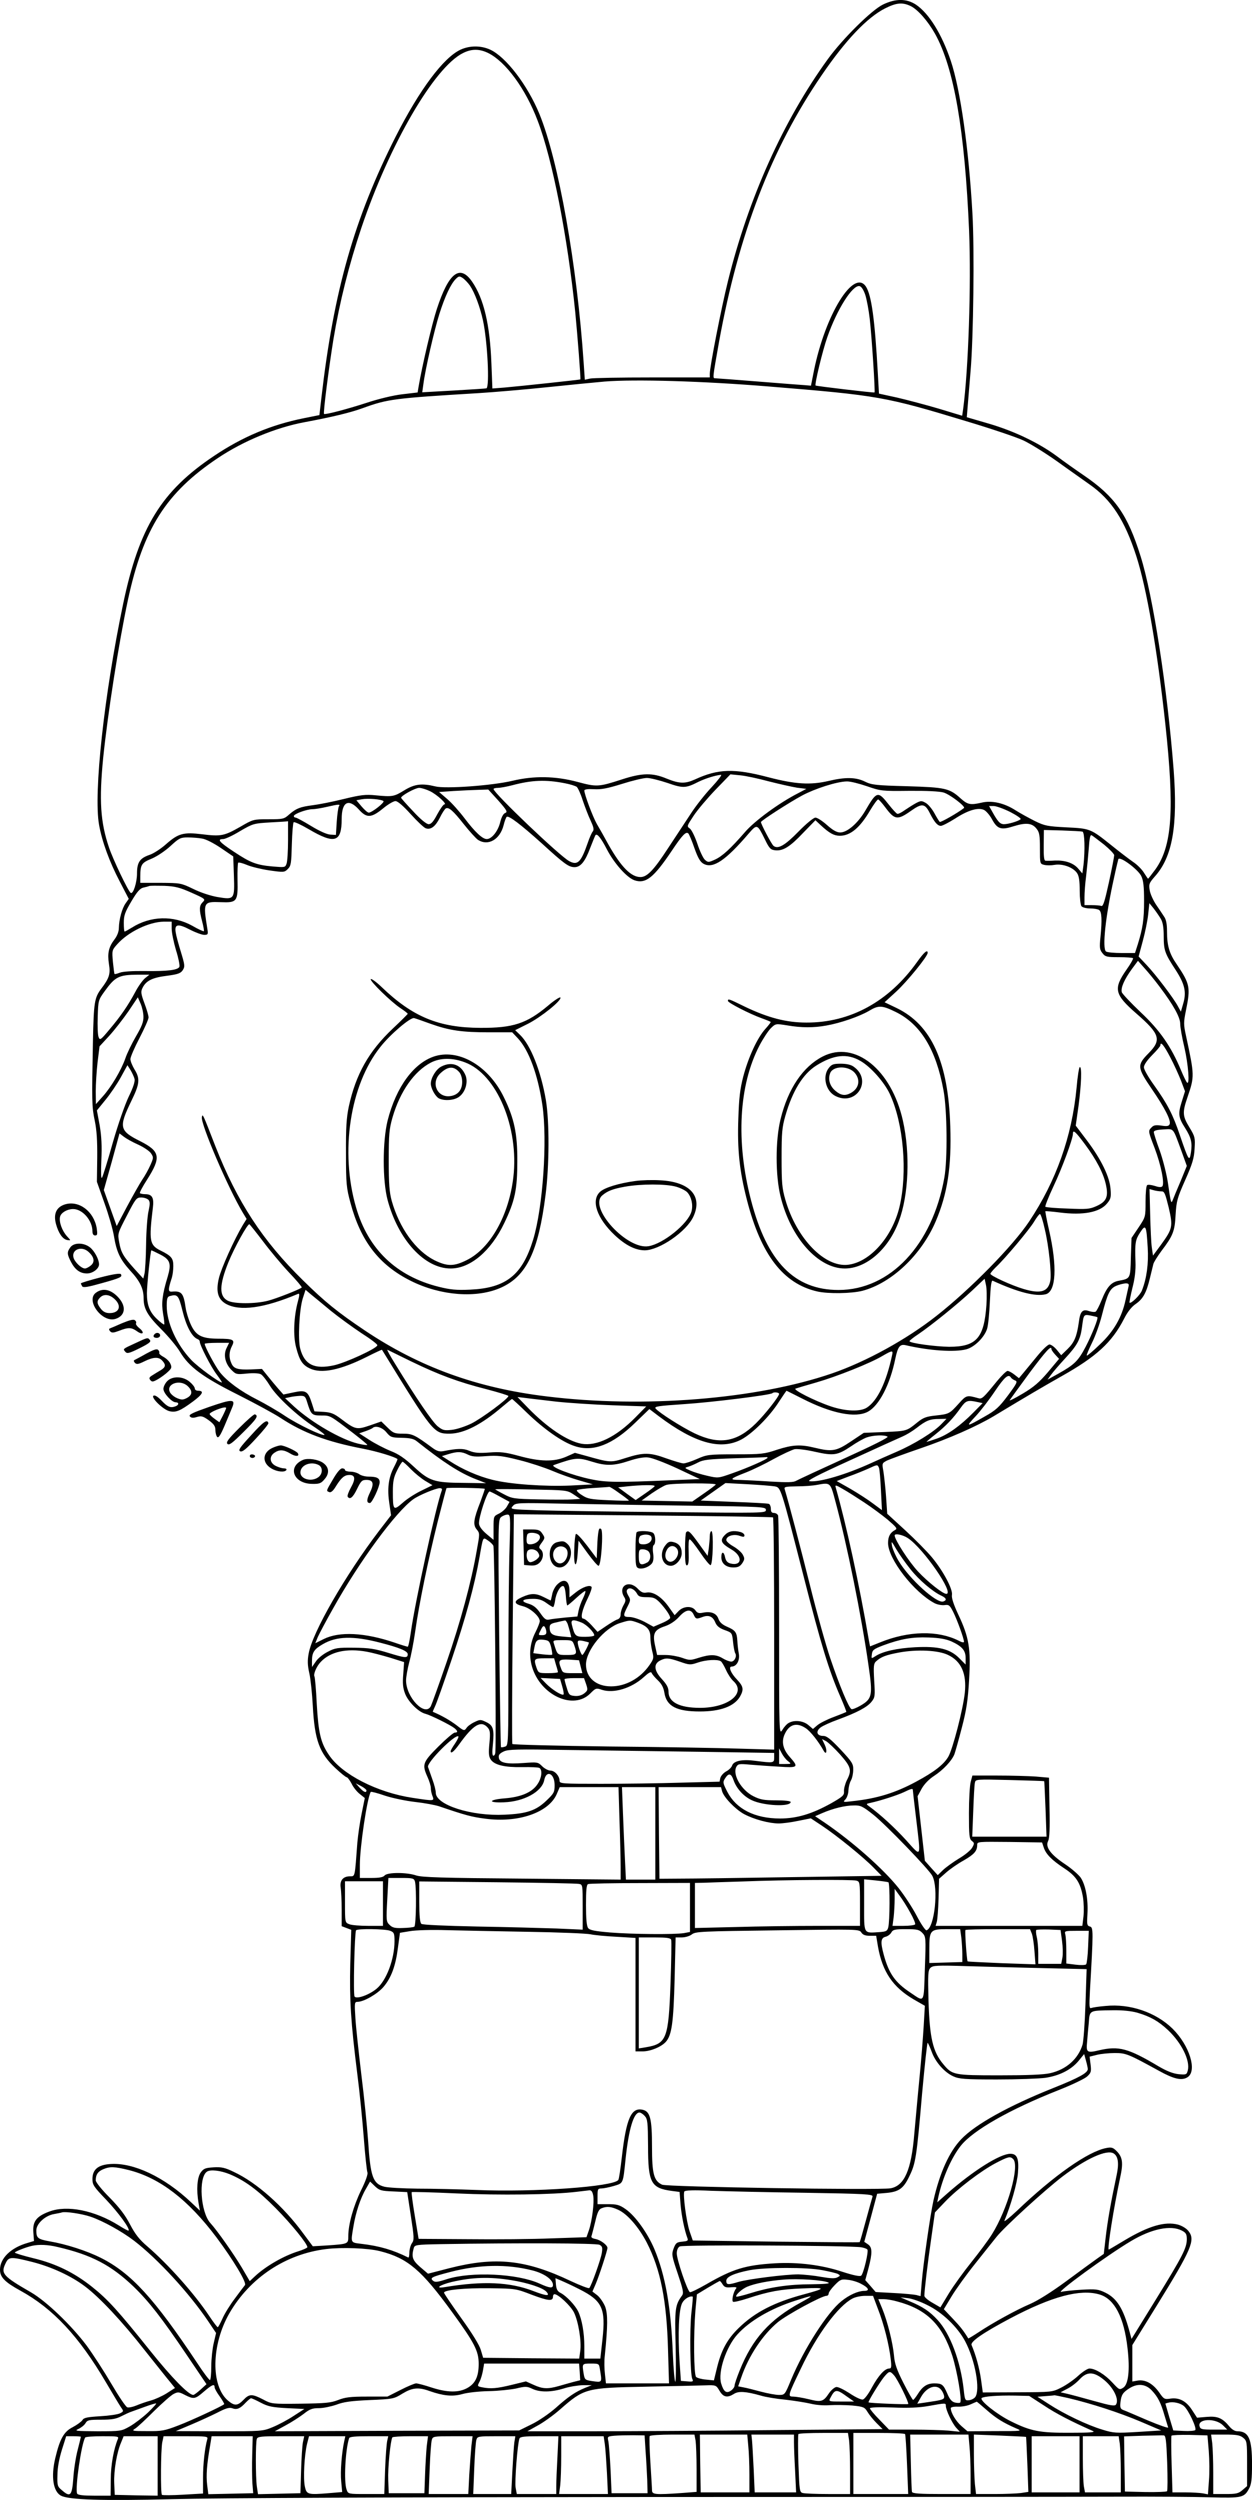 <?xml version="1.0" encoding="UTF-8"?>
<svg xmlns="http://www.w3.org/2000/svg" version="1.0" viewBox="0 0 758.486 1513.599" preserveAspectRatio="xMidYMid meet">
  <g transform="translate(-617,1749.021) scale(0.1,-0.1)" fill="#000000" stroke="none">
    <path d="M11520 17463 c-68 -32 -246 -208 -335 -331 -269 -371 -481 -842 -605 -1344 -40 -161 -110 -518 -110 -561 l0 -22 -348 0 c-191 0 -361 -3 -378 -7 l-31 -7 -7 102 c-40 594 -152 1223 -268 1507 -72 175 -203 346 -299 390 -56 25 -122 25 -178 0 -104 -48 -248 -240 -394 -527 -251 -496 -375 -932 -450 -1582 l-12 -104 -95 -19 c-198 -40 -370 -112 -543 -228 -319 -213 -454 -432 -551 -896 -115 -549 -180 -1145 -146 -1337 18 -102 63 -225 126 -345 l54 -104 -19 -27 c-22 -31 -40 -98 -41 -150 0 -21 -10 -47 -26 -68 -36 -47 -44 -84 -34 -150 10 -59 2 -85 -46 -148 -42 -56 -46 -82 -51 -320 -7 -363 -7 -395 11 -480 12 -57 16 -123 15 -225 l-2 -145 45 -127 c25 -69 51 -159 58 -200 16 -98 37 -142 98 -210 60 -64 82 -110 82 -168 0 -64 24 -105 107 -188 43 -43 94 -104 113 -136 55 -92 137 -153 355 -262 105 -53 219 -115 255 -139 137 -90 280 -144 499 -186 84 -16 196 -50 209 -63 1 -2 -9 -25 -23 -52 -32 -62 -40 -130 -26 -219 l10 -69 -73 -95 c-204 -268 -403 -613 -426 -742 -8 -43 -7 -71 4 -120 8 -35 17 -124 21 -197 11 -207 40 -287 138 -378 32 -30 62 -54 67 -54 5 0 19 -18 30 -39 10 -22 33 -50 50 -63 l30 -24 -19 -94 c-11 -52 -22 -131 -26 -175 -16 -214 -13 -205 -45 -205 -42 0 -63 -26 -56 -69 3 -20 6 -80 6 -134 l0 -99 29 -11 29 -11 -6 -205 c-5 -221 3 -352 43 -671 14 -107 31 -281 39 -385 8 -105 18 -198 22 -208 4 -10 -11 -53 -39 -109 -46 -95 -77 -205 -77 -277 0 -47 1 -47 -130 -56 l-85 -5 -58 78 c-119 163 -284 309 -420 372 -53 26 -76 31 -123 28 -49 -3 -60 -7 -77 -30 -23 -30 -28 -107 -14 -187 l8 -45 -53 50 c-163 154 -350 242 -490 232 -75 -5 -108 -34 -108 -91 0 -35 8 -47 83 -125 74 -78 146 -176 136 -187 -3 -2 -29 12 -59 31 -148 92 -314 125 -422 84 -78 -29 -101 -60 -96 -126 l4 -52 -40 -12 c-101 -29 -166 -93 -166 -162 0 -45 29 -75 124 -127 197 -108 354 -276 518 -555 39 -66 79 -133 89 -148 19 -27 19 -27 -3 -39 -13 -7 -67 -15 -121 -18 -80 -5 -100 -9 -108 -24 -6 -9 -32 -28 -58 -42 -54 -27 -78 -70 -106 -187 -27 -113 -13 -202 34 -228 48 -25 252 -32 676 -21 253 7 1396 12 2875 13 1350 0 2633 1 2850 2 217 1 472 -1 565 -4 188 -5 203 -2 232 53 14 25 18 57 18 147 0 155 -20 200 -89 200 -15 0 -33 11 -48 29 -42 51 -72 64 -138 58 l-58 -5 -28 43 c-35 56 -78 80 -131 73 -39 -6 -42 -4 -71 38 -38 53 -83 78 -129 71 l-33 -6 0 111 0 110 145 234 c216 349 238 402 195 456 -12 16 -39 32 -63 39 -80 21 -179 -8 -326 -96 -50 -30 -92 -55 -94 -55 -10 0 30 253 69 435 20 91 15 125 -22 162 -21 21 -31 24 -61 18 -110 -20 -319 -167 -542 -380 -47 -44 -81 -71 -76 -60 38 90 78 229 82 290 7 86 -5 115 -46 115 -63 0 -226 -103 -382 -240 l-61 -54 7 34 c26 116 79 237 136 309 74 93 297 220 591 336 81 32 159 69 174 83 24 22 26 30 21 72 l-6 48 44 11 c24 6 73 11 108 11 68 0 81 -5 267 -107 92 -51 140 -62 175 -39 59 39 11 192 -91 293 -102 100 -259 153 -406 138 -39 -3 -77 -9 -86 -12 -13 -6 -14 7 -9 103 21 362 21 385 0 390 -18 5 -19 12 -15 78 5 86 -11 173 -41 218 -13 18 -56 56 -97 83 -87 58 -119 104 -100 139 8 17 11 74 8 203 l-3 180 -80 7 c-44 3 -148 6 -232 6 l-152 0 -10 -37 c-6 -21 -11 -107 -11 -192 0 -135 2 -155 18 -167 15 -12 16 -15 2 -40 -8 -15 -44 -45 -80 -66 -36 -22 -79 -53 -97 -70 l-32 -31 -39 43 -39 44 -22 196 -22 195 25 46 c16 28 44 57 75 77 55 36 107 91 123 131 5 14 26 87 45 161 28 107 37 167 44 290 11 187 0 257 -66 396 -28 60 -41 100 -38 117 7 34 -53 146 -121 228 -29 35 -102 109 -162 164 l-109 100 -7 103 c-4 57 -12 126 -16 153 -9 49 -9 50 21 66 17 8 110 42 206 75 167 57 340 133 443 195 199 120 300 179 406 239 214 120 308 206 382 350 20 40 45 72 70 89 45 31 65 68 86 155 9 36 18 74 21 86 2 11 25 47 49 80 70 92 81 119 86 219 5 83 10 102 58 210 44 99 54 133 57 190 4 66 3 73 -31 129 -42 69 -44 90 -12 183 43 126 43 131 -9 372 -15 69 -15 81 0 155 28 137 24 159 -55 276 -46 66 -60 114 -60 200 0 45 -5 73 -18 91 -9 14 -31 47 -49 73 -17 26 -35 65 -38 87 -6 36 -3 43 30 81 108 119 141 307 115 649 -38 491 -125 1053 -200 1291 -79 253 -155 361 -344 490 -50 34 -125 87 -166 118 -109 80 -256 150 -409 195 l-134 39 7 86 c4 47 11 135 16 195 17 196 24 736 11 955 -22 390 -73 749 -131 922 -54 161 -132 287 -211 340 -56 37 -122 38 -199 1z m166 -9 c44 -21 106 -92 149 -169 115 -207 180 -586 206 -1193 13 -325 -4 -838 -36 -1078 l-6 -41 -142 43 c-78 23 -192 53 -252 67 l-110 24 -7 124 c-18 322 -38 472 -72 524 -73 111 -246 -168 -315 -509 l-18 -91 -34 3 c-19 1 -146 11 -284 22 -137 11 -256 20 -263 20 -15 0 -15 1 24 220 119 655 316 1168 622 1615 146 214 276 350 385 405 68 34 104 37 153 14z m-2560 -284 c107 -52 228 -217 301 -410 90 -234 182 -707 228 -1160 14 -144 34 -403 31 -407 -2 -2 -355 -40 -457 -49 l-76 -6 -6 153 c-9 234 -46 391 -117 494 -74 107 -142 54 -214 -167 -29 -89 -88 -339 -110 -468 l-6 -36 -93 -11 c-53 -6 -145 -28 -217 -52 -120 -39 -251 -73 -257 -67 -6 6 29 278 57 452 38 228 94 450 169 674 171 507 442 973 616 1059 52 26 98 26 151 1z m-109 -1409 c29 -43 61 -129 79 -211 27 -125 41 -399 21 -411 -1 -1 -89 -7 -195 -13 l-194 -11 7 50 c11 88 66 327 97 425 34 107 69 181 99 211 18 18 23 19 42 6 12 -8 32 -29 44 -46z m2395 -56 c9 -28 21 -93 27 -145 12 -104 34 -441 29 -446 -4 -3 -351 38 -357 42 -7 6 42 211 71 293 59 169 153 317 195 309 11 -2 24 -21 35 -53z m-582 -555 c661 -54 702 -61 1197 -211 147 -44 301 -96 342 -115 41 -19 133 -76 205 -127 72 -52 161 -114 197 -140 132 -92 213 -217 283 -434 63 -195 127 -566 176 -1018 56 -519 41 -736 -60 -878 -23 -31 -43 -57 -45 -57 -1 0 -12 16 -24 35 -11 19 -41 50 -67 67 -26 18 -86 64 -133 102 -124 99 -127 100 -271 107 -114 6 -131 9 -190 38 -36 18 -89 47 -119 66 -67 43 -142 60 -202 46 -70 -16 -86 -13 -128 24 -69 63 -93 68 -326 75 -188 5 -215 8 -255 28 -55 27 -119 28 -220 4 -112 -26 -202 -20 -364 22 -209 55 -305 52 -446 -13 -60 -27 -94 -26 -171 5 -86 36 -148 35 -269 -4 -145 -47 -155 -47 -271 -16 -135 36 -264 38 -394 7 -121 -29 -407 -50 -468 -34 -82 20 -126 14 -188 -24 -62 -38 -71 -40 -174 -30 -59 6 -89 3 -195 -23 -69 -17 -152 -33 -185 -37 -77 -10 -100 -19 -142 -55 -32 -29 -38 -30 -126 -30 -92 0 -93 0 -172 -46 -97 -55 -116 -59 -230 -45 -114 14 -145 5 -218 -59 -31 -28 -77 -58 -102 -66 -58 -20 -75 -45 -75 -112 0 -55 -23 -127 -38 -118 -15 9 -109 206 -132 276 -52 153 -60 286 -35 541 28 271 94 694 150 957 93 432 231 649 545 859 154 103 352 185 525 217 166 31 279 58 355 86 149 54 187 59 700 90 96 6 284 22 417 36 134 14 289 29 345 34 184 15 597 3 998 -30z m-348 -2425 c-39 -41 -95 -112 -125 -158 -30 -45 -93 -141 -141 -214 -86 -132 -126 -173 -166 -173 -57 0 -117 61 -193 195 -24 44 -56 101 -71 126 -25 44 -76 180 -76 203 0 7 21 10 57 8 45 -3 84 5 171 32 63 20 130 36 151 36 20 0 76 -14 124 -30 95 -33 111 -33 189 7 44 21 102 39 136 42 8 1 -18 -33 -56 -74z m347 34 c63 -16 139 -33 170 -38 l56 -7 -51 -27 c-114 -58 -264 -168 -321 -235 -87 -100 -138 -147 -183 -167 -38 -17 -41 -17 -60 0 -10 9 -31 53 -45 96 -15 44 -35 85 -46 93 -19 13 -18 15 23 77 23 35 83 106 133 158 l90 93 60 -6 c33 -3 111 -20 174 -37z m-1237 -11 c32 -6 64 -16 72 -22 7 -6 24 -42 36 -81 13 -38 34 -94 48 -123 18 -39 22 -55 13 -66 -6 -7 -20 -38 -30 -68 -41 -118 -61 -139 -112 -112 -55 28 -458 412 -459 437 0 4 12 7 26 7 14 0 54 7 88 16 117 31 201 35 318 12z m1830 -18 c84 -29 91 -30 255 -28 107 1 183 -3 209 -10 38 -11 135 -85 124 -94 -35 -28 -142 -89 -147 -84 -4 4 -19 28 -33 54 -14 25 -37 53 -52 61 -24 14 -30 14 -60 -2 -18 -10 -48 -29 -67 -42 -19 -14 -39 -24 -45 -22 -6 2 -29 27 -51 55 -67 85 -73 84 -144 -38 -44 -74 -108 -130 -151 -130 -21 0 -45 14 -80 45 -28 25 -59 45 -70 45 -11 0 -55 -36 -102 -84 -83 -85 -125 -109 -152 -87 -12 10 -76 131 -76 144 0 8 167 116 248 160 80 43 212 85 272 86 20 1 75 -13 122 -29z m-2647 -30 c43 -21 107 -80 87 -80 -6 0 -25 -27 -43 -60 -23 -44 -37 -60 -52 -60 -13 0 -49 29 -94 78 -40 42 -73 79 -73 82 0 13 86 60 109 60 14 0 43 -9 66 -20z m414 -57 c52 -59 57 -69 42 -75 -12 -4 -23 -25 -31 -57 -13 -53 -51 -101 -81 -101 -26 0 -71 42 -134 125 -31 41 -78 94 -105 117 l-50 43 87 6 c49 3 116 6 150 7 l61 2 61 -67z m-696 -3 c9 -8 -70 -70 -89 -70 -7 0 -26 17 -44 38 l-31 37 33 6 c37 7 119 0 131 -11z m3041 -39 c56 -75 73 -78 155 -20 68 48 85 45 116 -18 27 -52 45 -73 65 -73 9 0 48 20 86 44 80 52 141 69 176 52 12 -6 34 -31 47 -55 33 -61 55 -68 133 -43 75 23 111 19 138 -16 17 -21 20 -40 20 -118 0 -92 0 -94 25 -100 14 -4 44 -4 65 0 49 8 112 -16 135 -50 12 -18 16 -48 16 -107 0 -44 5 -87 11 -94 6 -7 29 -13 52 -13 22 0 47 -4 54 -9 17 -10 19 -61 9 -162 -7 -67 -5 -79 12 -100 17 -22 27 -24 99 -24 44 0 83 -3 86 -6 3 -3 -14 -34 -39 -69 -81 -116 -74 -150 59 -266 144 -125 154 -160 74 -241 -71 -72 -69 -86 21 -218 78 -114 116 -188 107 -211 -5 -12 -16 -14 -49 -9 -34 5 -48 3 -60 -10 -22 -22 -22 -22 18 -126 38 -100 62 -216 46 -232 -6 -6 -22 -5 -45 3 -20 6 -40 9 -46 5 -6 -3 -10 -47 -10 -99 0 -94 0 -94 -42 -157 l-43 -64 -4 -118 c-3 -129 -3 -128 -72 -141 -47 -8 -73 -37 -105 -117 -14 -35 -31 -67 -36 -70 -6 -4 -24 -2 -40 3 -39 14 -54 -1 -62 -65 -12 -87 -27 -124 -68 -164 l-39 -38 -27 33 c-15 18 -35 32 -44 32 -10 0 -43 -32 -75 -71 -32 -39 -70 -85 -84 -102 l-26 -31 -28 22 c-15 12 -34 22 -41 22 -7 0 -36 -28 -64 -62 -84 -103 -91 -110 -114 -103 -69 19 -71 19 -117 -32 -57 -63 -59 -64 -140 -73 -58 -6 -76 -13 -112 -42 -65 -53 -64 -52 -198 -58 l-126 -5 -78 -52 c-88 -59 -113 -64 -220 -38 -87 21 -133 18 -227 -12 -77 -26 -95 -28 -253 -28 -163 0 -173 -2 -232 -28 -34 -15 -71 -27 -82 -27 -11 0 -57 14 -103 30 -101 37 -140 37 -247 3 -91 -29 -93 -29 -242 13 l-66 18 -54 -24 c-73 -31 -156 -30 -284 5 -85 23 -113 26 -181 21 -63 -5 -91 -2 -120 10 -37 16 -74 15 -159 -2 -23 -4 -39 1 -65 20 -107 79 -122 86 -179 86 -50 0 -59 3 -93 37 l-38 37 -69 -24 c-80 -27 -88 -26 -174 39 -44 33 -61 40 -107 43 l-55 3 -15 47 c-24 76 -37 84 -111 68 l-62 -13 -31 35 c-17 20 -46 54 -65 78 l-34 42 -66 -3 c-81 -3 -105 4 -119 37 -16 34 -15 69 3 104 20 39 9 45 -85 45 -99 1 -134 19 -165 88 -13 29 -26 72 -30 97 -13 91 -24 105 -83 100 -24 -2 -25 10 -1 84 5 16 9 48 9 71 0 47 -11 61 -78 94 -66 33 -70 59 -46 258 8 61 -4 83 -46 83 -14 0 -29 3 -32 6 -4 3 16 40 43 82 86 135 80 171 -40 232 -128 64 -133 84 -55 245 50 102 54 134 19 190 -13 22 -25 50 -25 63 0 12 25 70 55 127 30 58 55 114 55 125 0 11 -11 49 -25 86 -21 57 -23 70 -12 92 21 44 59 63 146 74 69 9 85 15 98 34 14 22 13 31 -10 107 -14 45 -29 99 -32 119 -10 54 12 58 87 19 33 -17 72 -31 85 -31 23 0 25 3 19 38 -26 160 -24 164 81 160 99 -4 105 3 102 135 -1 54 1 100 4 104 4 3 28 -3 54 -14 26 -11 88 -26 137 -33 85 -12 89 -12 110 9 19 19 21 34 24 149 2 70 7 130 11 134 3 4 45 -15 91 -42 158 -93 200 -80 200 62 0 103 41 126 103 58 48 -54 76 -53 147 5 30 25 64 45 76 45 13 0 47 -29 92 -79 40 -44 81 -83 92 -86 30 -10 58 11 85 65 13 27 29 51 35 55 18 11 45 -13 109 -94 35 -44 74 -87 87 -96 61 -39 133 2 155 89 6 25 15 48 19 51 13 8 84 -46 210 -159 139 -127 165 -146 201 -146 36 0 64 34 94 115 15 38 29 73 32 78 9 14 33 -14 70 -86 45 -86 122 -172 168 -187 67 -22 115 16 224 178 64 96 87 120 101 106 5 -5 22 -45 37 -89 21 -59 35 -83 54 -94 58 -33 134 18 276 184 50 57 51 56 97 -37 27 -56 35 -63 63 -66 47 -5 90 22 170 107 l73 75 32 -30 c52 -48 80 -64 116 -64 64 0 122 49 183 153 22 37 44 67 49 67 4 0 24 -22 44 -49z m-3311 7 c-4 -7 -10 -49 -13 -93 l-5 -80 -34 2 c-20 1 -65 21 -116 52 -46 28 -88 51 -94 51 -6 0 -11 4 -11 9 0 13 75 41 113 42 17 0 57 7 87 14 75 17 83 17 73 3z m4067 -34 c39 -20 68 -40 63 -44 -14 -12 -74 -30 -102 -30 -21 1 -32 12 -58 55 l-31 55 28 0 c15 0 60 -16 100 -36z m-4375 -172 c0 -64 -4 -128 -9 -141 -8 -23 -10 -23 -84 -17 -100 9 -135 23 -236 90 -88 58 -103 76 -64 76 12 0 58 21 102 48 79 46 83 47 186 53 58 3 105 6 105 7 0 1 0 -51 0 -116z m4813 53 c13 -5 16 -111 6 -202 l-7 -51 -24 28 c-29 35 -79 52 -141 50 -26 -2 -52 -2 -59 -1 -8 1 -11 28 -10 94 l1 92 111 -3 c60 -2 116 -5 123 -7z m130 -78 c34 -28 62 -57 62 -65 0 -8 -14 -82 -32 -164 -25 -114 -35 -147 -46 -143 -7 3 -34 5 -58 5 l-44 0 0 48 c0 27 4 84 10 128 5 43 12 118 16 167 4 62 9 85 17 80 7 -3 40 -29 75 -56z m-5464 36 c23 -3 71 -28 114 -57 l75 -51 4 -116 c5 -145 3 -147 -99 -130 -41 7 -103 27 -147 49 -75 36 -78 36 -198 37 l-123 0 0 40 c0 70 8 82 68 106 33 14 81 46 114 76 53 49 62 53 105 53 27 0 66 -3 87 -7z m5690 -227 c13 -27 17 -63 17 -150 0 -114 -8 -166 -38 -263 l-17 -53 -80 0 c-45 0 -87 4 -95 9 -25 16 -4 214 49 451 11 52 23 101 25 108 8 21 119 -61 139 -102z m-5753 -101 c83 -37 85 -39 67 -57 -22 -22 -22 -45 -3 -118 8 -30 12 -56 10 -58 -2 -2 -34 12 -70 33 -115 64 -254 60 -366 -11 -21 -13 -41 -24 -44 -24 -3 0 -5 24 -5 53 0 45 7 64 46 130 34 58 53 79 72 83 15 3 32 8 37 10 6 2 46 2 90 1 67 -3 94 -10 166 -42z m5872 -159 c12 -21 17 -53 17 -103 0 -87 7 -106 72 -205 57 -88 67 -136 45 -208 l-13 -45 -17 31 c-24 47 -135 193 -190 251 l-49 52 25 93 c14 51 29 124 33 162 l7 68 26 -32 c14 -18 34 -47 44 -64z m-5993 -58 c0 -24 12 -82 26 -130 15 -47 24 -93 21 -101 -8 -20 -71 -28 -212 -26 -72 1 -132 -3 -149 -10 -16 -6 -30 -10 -32 -8 -2 2 -6 35 -10 73 -6 69 -6 71 25 106 66 75 193 137 284 138 l47 0 0 -42z m5986 -353 c83 -110 124 -184 124 -224 0 -20 11 -83 25 -141 24 -104 34 -233 16 -214 -5 5 -21 38 -36 74 -60 144 -128 242 -244 351 -60 57 -112 112 -115 122 -7 27 16 78 61 140 l37 50 39 -44 c22 -24 64 -75 93 -114z m-6148 52 c-14 -12 -41 -49 -58 -82 -45 -84 -90 -149 -157 -228 -54 -65 -58 -67 -66 -45 -5 13 -7 68 -5 123 3 99 4 101 43 155 63 87 85 98 200 99 l70 0 -27 -22z m-9 -232 c1 -31 -10 -59 -45 -119 -25 -43 -55 -104 -65 -135 -25 -71 -86 -174 -138 -231 l-40 -45 -1 78 c0 43 5 122 11 175 l12 97 59 64 c32 35 84 102 116 148 l57 85 17 -39 c9 -21 17 -56 17 -78z m6220 -245 c23 -43 52 -108 66 -143 l24 -64 -20 -64 c-23 -73 -20 -95 21 -159 36 -57 44 -89 35 -147 -9 -59 -14 -51 -66 101 -43 128 -76 192 -159 308 -33 46 -60 93 -60 106 0 15 19 42 50 74 28 28 50 54 50 59 0 27 22 0 59 -71z m-6274 -132 c4 -15 -8 -52 -35 -107 -23 -48 -65 -168 -97 -280 -30 -108 -60 -203 -65 -211 -6 -10 -7 28 -4 105 4 87 1 145 -10 211 l-17 91 52 64 c29 35 71 97 93 137 l40 73 19 -30 c10 -17 21 -41 24 -53z m6340 -430 l35 -97 -38 -93 c-22 -51 -43 -102 -47 -113 -10 -26 -12 -19 -29 100 -8 56 -31 145 -50 199 -20 54 -36 104 -36 112 0 9 18 14 58 16 65 3 56 14 107 -124z m-6318 32 c33 -15 69 -39 78 -53 16 -24 15 -28 -4 -71 -11 -25 -33 -65 -49 -88 -16 -24 -57 -97 -92 -162 l-63 -119 -39 109 -39 109 48 171 47 172 26 -20 c14 -11 53 -33 87 -48z m6199 -283 c18 1 23 -12 44 -97 27 -116 24 -129 -47 -227 l-48 -65 -7 49 c-4 26 -8 117 -10 201 l-4 153 25 -7 c14 -4 35 -7 47 -7z m-6136 -52 c9 -11 9 -26 0 -67 -7 -29 -14 -120 -15 -203 -1 -82 -6 -163 -10 -178 l-7 -28 -52 57 c-70 78 -83 101 -94 163 -10 53 -9 54 47 162 53 103 58 109 87 109 17 0 37 -7 44 -15z m6053 -288 c6 -96 -6 -187 -35 -260 -10 -27 -66 -82 -75 -74 -2 3 6 42 17 88 15 57 21 108 19 159 -4 116 -1 133 28 178 34 52 38 45 46 -91z m-5983 -42 c61 -31 69 -55 46 -134 -33 -108 -39 -161 -28 -225 6 -33 9 -62 7 -65 -3 -2 -23 13 -45 34 -44 42 -60 85 -60 155 0 49 22 260 27 260 2 0 26 -11 53 -25z m5866 -198 c-3 -12 -10 -47 -17 -77 -22 -104 -71 -190 -155 -269 -41 -40 -78 -71 -80 -68 -3 2 12 37 31 76 20 40 47 114 60 166 34 133 48 163 87 180 18 8 44 14 57 15 19 0 22 -4 17 -23z m-5730 -145 c22 -91 57 -156 90 -169 8 -3 14 -9 14 -15 0 -22 69 -156 103 -200 20 -27 34 -48 31 -48 -17 0 -146 95 -185 136 -90 95 -149 226 -149 328 0 43 4 55 18 59 48 13 54 6 78 -91z m5542 -37 c7 -6 -33 -106 -71 -179 -45 -86 -68 -108 -166 -163 l-65 -36 21 29 c12 17 51 62 87 101 72 78 91 112 101 188 10 78 10 78 53 70 20 -4 38 -8 40 -10z m-5275 -186 c-21 -41 -9 -94 28 -132 29 -29 32 -29 95 -23 38 4 72 2 84 -4 10 -5 36 -38 56 -71 42 -67 169 -185 272 -251 34 -23 60 -43 58 -45 -10 -10 -160 62 -237 113 -46 31 -122 75 -169 99 -103 52 -183 111 -228 167 -28 36 -92 155 -92 172 0 3 33 6 74 6 l74 0 -15 -31z m4997 -8 c0 -4 10 -19 23 -33 l23 -25 -67 -80 c-52 -61 -86 -91 -154 -131 -47 -28 -83 -46 -78 -39 4 6 58 81 120 165 102 136 133 170 133 143z m-245 -172 c4 -6 15 -13 25 -17 16 -6 11 -17 -44 -91 -54 -72 -74 -90 -142 -128 -112 -64 -116 -64 -53 3 30 32 83 101 117 152 59 87 82 106 97 81z m-4265 -146 c24 -78 29 -83 85 -83 57 0 51 3 199 -110 46 -36 83 -66 81 -68 -2 -3 -28 1 -57 8 -103 25 -278 126 -385 223 l-56 52 29 6 c16 4 43 7 61 8 28 1 33 -3 43 -36z m4064 -2 l29 -6 -56 -57 c-81 -82 -156 -135 -222 -158 -32 -11 -60 -20 -62 -20 -2 0 22 21 54 46 64 51 109 98 154 162 31 43 41 47 103 33z m-220 -132 c-46 -49 -168 -124 -273 -169 -53 -23 -121 -53 -151 -67 -155 -71 -315 -118 -375 -111 -20 2 43 35 252 130 153 70 294 134 313 142 19 8 56 30 82 50 59 46 82 55 137 55 l45 1 -30 -31z m-3363 -51 c25 -30 31 -32 93 -33 49 -1 73 -6 91 -21 160 -127 259 -191 356 -229 l64 -25 -135 2 c-180 1 -209 11 -302 97 -55 51 -92 77 -141 96 -37 15 -95 45 -129 67 l-62 40 38 13 c20 7 40 16 43 19 17 17 60 4 84 -26z m3036 -26 c8 -5 -93 -55 -260 -131 -149 -68 -281 -129 -293 -136 -16 -10 -51 -11 -155 -5 -74 5 -159 9 -189 10 -65 0 -59 7 39 45 41 16 117 53 169 82 53 29 110 55 126 59 17 3 73 -4 125 -16 112 -25 135 -21 216 33 33 23 76 47 95 54 39 14 109 17 127 5z m-2544 -108 c25 -13 48 -15 112 -10 70 5 98 2 201 -24 65 -16 155 -46 200 -65 44 -19 118 -45 163 -58 l83 -24 -134 -7 c-159 -7 -371 8 -476 35 -85 21 -181 63 -256 112 l-49 31 39 12 c55 17 80 16 117 -2z m1271 -85 l136 -64 -173 -7 c-330 -14 -397 -13 -487 6 -115 24 -252 77 -225 86 131 46 146 47 233 20 83 -26 131 -25 222 5 48 16 90 24 116 21 24 -2 100 -31 178 -67z m546 65 c0 -8 -122 -62 -217 -95 -82 -29 -83 -29 -148 -14 -36 8 -82 22 -102 31 -37 16 -38 17 -13 24 14 4 41 16 60 26 30 16 64 20 220 25 102 3 188 6 193 7 4 1 7 -1 7 -4z m-2160 -70 c25 -25 64 -57 88 -71 l42 -25 -67 -33 c-38 -18 -89 -51 -114 -74 -56 -49 -59 -45 -59 68 0 63 5 87 26 129 14 29 29 52 33 52 4 0 27 -21 51 -46z m2835 9 c4 -10 9 -72 12 -137 l6 -119 -54 40 c-30 23 -91 62 -137 89 l-83 47 73 28 c40 14 93 36 118 47 56 26 56 26 65 5z m-989 -101 c-2 -4 -35 -29 -73 -55 l-69 -48 -154 3 -153 3 62 44 c34 23 74 47 89 51 35 11 305 12 298 2z m357 -11 c38 -8 35 3 177 -551 103 -404 152 -565 220 -720 22 -51 39 -94 37 -95 -1 -1 -35 -15 -75 -30 -41 -15 -86 -38 -100 -50 l-27 -23 -28 24 c-31 26 -84 32 -118 13 -11 -5 -29 -25 -39 -42 -20 -32 -20 -30 -20 625 0 361 -3 663 -6 672 -3 9 -15 16 -25 16 -14 0 -19 7 -19 25 0 14 -6 28 -12 30 -7 3 -103 8 -213 12 l-200 8 75 53 75 53 133 -7 c73 -4 147 -10 165 -13z m368 -91 c70 -259 158 -693 201 -996 26 -178 22 -199 -48 -240 -24 -14 -49 -24 -55 -22 -16 5 -74 145 -129 308 -27 80 -81 273 -120 430 -59 236 -132 514 -156 593 -5 15 3 17 73 18 43 0 98 4 123 9 82 15 80 16 111 -100z m-1095 92 c-2 -4 -29 -25 -60 -46 l-55 -38 -53 38 -53 39 55 6 c86 9 172 10 166 1z m1269 -98 c44 -29 108 -76 143 -105 53 -46 60 -54 45 -62 -30 -16 -43 -39 -43 -79 0 -97 158 -300 283 -365 16 -8 43 -13 59 -11 26 4 32 0 53 -42 24 -48 65 -161 65 -180 0 -6 -13 -4 -31 6 -126 64 -304 61 -478 -10 l-60 -24 -7 36 c-59 345 -139 710 -201 926 -5 17 0 16 43 -9 27 -15 85 -52 129 -81z m-2298 82 c1 -1 -11 -36 -26 -77 -42 -107 -47 -140 -23 -169 19 -23 19 -25 0 -129 -33 -190 -97 -427 -183 -676 -46 -134 -89 -253 -95 -265 -35 -66 -150 53 -150 156 0 21 9 71 19 109 11 39 27 122 36 185 24 172 80 440 136 665 28 110 52 202 54 205 3 5 227 1 232 -4z m816 -27 c32 -22 57 -42 57 -44 0 -2 -55 -1 -122 2 -108 5 -128 8 -161 30 -22 13 -36 28 -32 31 4 4 48 10 98 13 51 3 95 6 98 7 3 1 31 -16 62 -39z m-1077 16 c-34 -91 -161 -671 -187 -857 -7 -49 -15 -88 -19 -88 -3 0 -40 11 -80 25 -180 61 -335 69 -430 21 l-50 -25 15 37 c9 20 50 98 92 172 160 287 382 588 487 663 35 25 134 66 160 67 12 0 16 -5 12 -15z m799 -23 l40 -27 -45 -3 c-25 -2 -117 -2 -205 0 -152 3 -163 5 -212 31 -29 15 -53 29 -53 30 0 2 98 2 218 -1 215 -4 217 -4 257 -30z m-445 -14 l57 -31 -16 -28 c-8 -15 -30 -34 -48 -43 -33 -16 -33 -16 -33 -87 l0 -72 -42 35 c-27 23 -44 45 -46 62 -4 35 49 196 64 196 4 0 32 -14 64 -32z m1153 -54 c443 -6 457 -7 457 -26 0 -19 -12 -19 -602 -13 -332 3 -681 8 -776 11 -172 6 -173 6 -155 26 17 20 27 20 318 14 165 -3 506 -9 758 -12z m-1096 -256 c-4 -112 -7 -427 -7 -700 0 -494 0 -497 -21 -503 -11 -4 -22 -5 -24 -3 -2 1 -7 313 -11 691 -7 668 -6 688 12 702 10 8 28 15 38 15 18 0 19 -8 13 -202z m1596 185 c4 -2 7 -320 7 -705 l0 -701 -212 6 c-117 4 -473 10 -791 13 -318 4 -580 11 -583 15 -3 5 -2 320 2 700 l7 691 781 -7 c430 -4 784 -9 789 -12z m818 -126 c94 -63 283 -337 232 -337 -21 0 -112 72 -171 135 -56 60 -142 193 -142 219 0 14 50 4 81 -17z m-2512 -46 c7 -13 18 -1155 12 -1248 0 -13 -6 -23 -12 -23 -7 0 -8 23 -3 69 9 92 2 115 -41 135 -33 16 -37 16 -70 0 -20 -9 -42 -25 -49 -36 -13 -19 -16 -18 -62 18 -39 29 -89 58 -142 80 -1 0 5 15 13 32 9 17 54 145 101 284 86 255 139 450 169 620 22 127 20 122 50 102 14 -9 30 -24 34 -33z m2526 -141 c52 -66 137 -138 188 -161 30 -14 35 -27 12 -35 -39 -15 -207 137 -272 247 -18 30 -35 70 -39 89 -5 33 -4 32 26 -20 18 -30 56 -84 85 -120z m-3210 -446 c113 -29 165 -50 165 -69 0 -25 -14 -24 -115 7 -85 26 -117 31 -210 32 -100 1 -115 -1 -160 -25 -28 -14 -60 -40 -72 -59 l-23 -33 0 37 c0 51 13 71 65 101 83 49 185 52 350 9z m3457 9 c66 -30 88 -55 88 -102 l0 -39 -38 38 c-56 57 -127 74 -267 67 -111 -6 -198 -25 -243 -55 -23 -15 -24 -15 -20 13 3 25 11 31 68 53 105 39 178 52 275 48 63 -2 104 -9 137 -23z m-3541 -63 c30 -5 93 -22 141 -36 l86 -27 -5 -73 c-5 -56 -2 -84 11 -118 19 -50 82 -112 123 -122 31 -8 149 -66 176 -87 21 -17 22 -27 2 -27 -8 0 -53 -38 -100 -85 -95 -95 -99 -108 -65 -184 11 -24 20 -54 20 -66 0 -13 4 -35 10 -49 12 -31 12 -31 -120 -11 -215 32 -431 143 -508 261 -49 72 -63 132 -73 307 -4 87 -11 162 -14 167 -8 13 13 62 38 88 58 62 157 84 278 62z m3523 -20 c80 -38 113 -114 101 -229 -11 -101 -73 -341 -100 -387 -28 -48 -87 -93 -195 -151 -126 -68 -236 -102 -385 -118 -59 -7 -60 -7 -42 12 9 11 17 35 17 54 1 19 7 45 15 59 8 14 14 43 14 65 1 36 -7 48 -77 123 -61 64 -83 82 -105 82 -38 0 -47 27 -16 51 13 10 61 32 106 48 114 42 177 75 203 108 21 26 22 35 16 129 -5 88 -3 103 12 116 30 27 59 38 139 53 109 20 238 14 297 -15z m-2790 -439 c15 -17 17 -31 11 -95 -6 -60 -4 -81 8 -99 22 -33 84 -48 191 -46 51 1 98 -1 104 -5 19 -12 14 -60 -11 -97 -32 -50 -99 -79 -199 -87 -100 -8 -105 -28 -6 -24 122 4 231 64 245 134 13 65 63 41 63 -30 0 -42 -4 -50 -48 -92 -64 -62 -120 -81 -255 -87 -201 -10 -417 59 -417 133 0 14 -9 50 -21 82 -11 31 -23 65 -26 74 -8 28 166 202 184 185 3 -3 -7 -23 -21 -44 -14 -20 -26 -41 -26 -45 0 -19 19 -4 51 40 86 120 133 148 173 103z m1927 -4 c29 -19 77 -80 109 -137 17 -30 23 1 7 35 l-17 36 25 -13 c13 -8 52 -44 85 -81 66 -75 72 -95 40 -156 -10 -21 -18 -51 -17 -66 2 -24 -6 -32 -78 -73 -115 -64 -207 -92 -309 -92 -153 0 -266 57 -320 162 -28 55 -28 58 -12 83 21 32 36 28 50 -13 17 -49 60 -98 110 -121 70 -34 236 -42 236 -11 0 6 -37 10 -88 10 -74 0 -96 4 -138 25 -73 37 -128 131 -103 178 10 18 18 19 83 13 39 -3 117 -9 174 -12 117 -8 122 -4 68 57 -43 47 -54 95 -31 142 27 58 72 70 126 34z m-648 -143 l457 -7 0 -29 c0 -32 -4 -33 -113 -19 -80 11 -133 0 -142 -29 -4 -11 -20 -27 -36 -35 -16 -9 -31 -26 -35 -39 l-5 -23 -232 -6 c-128 -4 -346 -7 -484 -7 -236 0 -253 1 -253 18 0 29 -29 62 -55 62 -13 0 -36 12 -50 26 -26 26 -29 26 -113 20 -104 -8 -146 1 -150 32 -3 17 5 26 30 38 28 13 82 14 378 9 190 -2 551 -8 803 -11z m540 -56 c22 -17 22 -18 -15 -18 l-38 0 0 48 0 47 16 -30 c8 -16 25 -38 37 -47z m1553 -122 c1 0 4 -76 8 -168 l6 -168 -225 0 -225 0 6 153 c3 83 7 162 10 173 4 22 5 22 211 17 115 -3 208 -6 209 -7z m-4106 -56 c0 -17 -16 -11 -41 16 l-24 27 33 -17 c17 -9 32 -21 32 -26z m1533 -182 c4 -112 7 -238 7 -280 l0 -78 -597 6 c-487 4 -606 8 -641 19 -58 20 -175 20 -192 0 -9 -11 -32 -15 -81 -15 l-69 0 0 78 c0 111 44 405 66 443 2 3 41 -7 87 -23 46 -15 129 -32 183 -38 54 -6 119 -18 144 -26 158 -54 199 -65 279 -75 199 -27 383 36 433 147 l19 44 178 0 178 0 6 -202z m217 -78 l0 -280 -89 0 -89 0 -6 123 c-3 67 -9 193 -12 280 l-6 157 101 0 101 0 0 -280z m404 257 c9 -37 79 -110 133 -140 60 -32 152 -57 211 -57 23 0 77 7 119 16 l75 15 68 -45 c89 -59 253 -192 313 -254 l48 -49 -548 -8 c-301 -5 -604 -9 -673 -9 l-125 -1 -3 278 -2 277 189 0 189 0 6 -23z m1156 6 c0 -5 9 -82 20 -173 29 -246 34 -236 -59 -133 -69 76 -156 156 -226 207 -19 14 -19 15 10 21 60 13 161 46 200 64 45 22 55 24 55 14z m-238 -151 c75 -60 336 -330 356 -369 39 -73 14 -315 -35 -330 -6 -2 -33 37 -59 87 -26 50 -76 126 -111 170 -92 115 -277 279 -447 395 l-58 39 44 19 c65 28 138 46 190 46 42 1 53 -4 120 -57z m1031 -197 c13 -41 49 -77 125 -127 72 -47 98 -88 113 -176 5 -32 6 -83 3 -114 l-7 -58 -444 0 -445 0 7 23 c4 12 9 76 11 142 l3 120 43 38 c24 21 71 54 106 73 64 37 82 57 82 94 0 20 3 20 197 18 l196 -3 10 -30z m-3809 -207 c10 -39 7 -266 -4 -273 -6 -4 -37 -7 -70 -8 -48 -2 -63 2 -80 19 -20 19 -21 27 -14 152 l7 132 77 0 c72 0 78 -2 84 -22z m2674 6 c21 -6 22 -10 22 -140 l0 -134 -252 0 c-139 0 -364 -3 -500 -7 l-248 -6 0 136 0 137 53 1 c28 1 138 5 242 8 255 10 655 12 683 5z m194 -10 c10 -6 9 -239 -1 -274 -6 -22 -13 -25 -56 -28 -95 -6 -90 -14 -90 164 l0 156 70 -7 c38 -4 73 -9 77 -11z m-3062 -129 l0 -135 -89 0 c-49 0 -101 4 -115 10 -26 10 -26 10 -26 135 l0 125 115 0 115 0 0 -135z m1188 119 c22 -4 22 -7 22 -140 l0 -137 -157 7 c-87 3 -304 9 -483 12 -192 4 -330 10 -337 16 -9 7 -13 47 -13 134 l0 123 473 -5 c259 -3 482 -7 495 -10z m672 -143 l0 -148 -37 -7 c-58 -9 -313 -7 -448 4 -93 8 -123 14 -132 27 -9 11 -13 57 -13 139 0 89 3 124 13 127 6 3 148 6 315 6 l302 1 0 -149z m1334 -30 c20 -35 33 -67 30 -72 -3 -5 -35 -9 -71 -9 l-66 0 7 53 c3 28 6 79 6 111 l0 60 29 -40 c17 -22 46 -68 65 -103z m-3150 -111 c23 -9 26 -15 26 -63 0 -108 -49 -239 -109 -288 -46 -38 -121 -64 -133 -47 -9 13 0 385 9 401 6 11 177 9 207 -3z m836 -6 c184 -3 354 -10 377 -15 23 -5 94 -12 157 -15 l116 -7 0 -344 0 -343 43 0 c48 0 113 27 141 58 36 41 46 116 53 380 l6 252 37 0 c21 0 48 8 61 18 22 18 58 19 519 25 488 7 495 7 508 -13 9 -14 23 -20 51 -20 l39 0 11 -66 c27 -152 90 -245 216 -319 l68 -39 -7 -121 c-4 -66 -15 -210 -26 -320 -11 -110 -24 -260 -31 -334 -18 -220 -60 -315 -144 -330 -72 -12 -1355 8 -1384 22 -50 23 -61 66 -61 230 0 167 -11 212 -54 223 -72 18 -102 -51 -129 -288 -8 -70 -17 -131 -21 -136 -25 -41 -512 -76 -861 -61 -104 4 -264 8 -355 8 -91 1 -182 6 -203 12 -68 18 -83 61 -97 279 -6 85 -24 265 -41 400 -16 135 -33 289 -36 343 -6 91 -5 97 13 97 38 0 121 48 157 90 47 55 74 127 88 239 l12 89 61 10 c34 6 133 9 221 6 88 -2 311 -7 495 -10z m2388 -7 c21 -22 22 -28 15 -215 -7 -217 0 -205 -88 -146 -92 61 -130 115 -161 229 -21 77 -18 102 11 109 13 3 29 15 35 26 9 17 21 20 89 20 68 0 80 -3 99 -23z m236 -29 c3 -29 6 -74 6 -100 l0 -47 -100 -3 -100 -3 0 83 c0 116 5 122 106 122 l81 0 7 -52z m427 25 c6 -16 13 -64 16 -107 l6 -79 -204 7 c-112 5 -205 9 -207 11 -5 5 -18 186 -13 190 2 3 91 5 198 5 l193 0 11 -27z m183 -44 c5 -36 6 -82 2 -103 l-7 -36 -69 0 -70 0 0 63 c0 34 -4 79 -9 99 -5 20 -6 40 -3 43 3 3 38 4 77 3 l70 -3 9 -66z m158 -36 c-2 -54 -8 -102 -12 -106 -4 -5 -33 -6 -64 -2 l-56 7 0 77 c0 42 -3 86 -6 99 -6 21 -4 22 68 22 l74 0 -4 -97z m-2526 43 c3 -7 1 -128 -4 -268 -12 -332 -24 -362 -149 -383 l-43 -7 0 336 0 336 95 0 c72 0 97 -3 101 -14z m2258 -172 l259 -6 -7 -212 c-4 -116 -12 -227 -18 -246 -27 -87 -99 -150 -196 -172 -39 -9 -136 -13 -307 -13 -277 0 -286 2 -340 67 -64 76 -83 159 -90 386 -4 160 -3 183 12 198 15 14 39 16 222 10 113 -3 322 -9 465 -12z m567 -270 c80 -24 126 -50 186 -106 82 -78 134 -184 119 -243 -7 -26 -9 -27 -56 -23 -34 4 -71 18 -122 48 -183 109 -240 124 -358 97 -75 -18 -81 -14 -74 52 2 26 6 76 10 113 6 78 0 75 145 77 62 1 114 -5 150 -15z m-1246 -238 c22 -61 77 -123 130 -147 35 -16 69 -19 265 -19 124 0 256 5 293 10 86 13 155 48 200 101 l35 43 11 -40 c6 -21 11 -44 11 -51 0 -23 -52 -52 -207 -114 -271 -108 -475 -221 -560 -311 -72 -75 -130 -203 -168 -371 -19 -85 -62 -385 -71 -495 l-7 -84 -26 7 c-14 3 -75 9 -136 12 l-110 6 -31 36 -32 36 19 70 c25 96 24 129 -3 147 l-22 15 39 145 39 146 57 5 c75 7 103 27 138 101 38 77 44 113 77 498 16 175 31 314 34 310 4 -4 15 -29 25 -56z m-1739 -387 c17 -19 19 -38 20 -183 0 -223 18 -254 145 -271 l46 -6 6 -77 c6 -69 24 -156 42 -204 5 -14 0 -17 -31 -20 -34 -3 -40 -7 -53 -41 -13 -36 -12 -43 25 -153 32 -95 37 -117 26 -132 -42 -58 -45 -79 -39 -304 3 -120 2 -218 -2 -218 -4 0 -11 77 -15 171 -11 281 -45 473 -112 633 -42 98 -115 200 -174 241 -37 26 -53 30 -107 30 l-63 0 0 48 c0 43 2 47 23 47 13 0 47 7 75 15 59 18 56 10 72 165 19 179 49 280 84 280 7 0 21 -9 32 -21z m2841 -227 c28 -18 33 -62 17 -135 -35 -165 -53 -268 -65 -368 l-12 -105 -41 -29 c-23 -16 -106 -77 -186 -136 -91 -67 -173 -118 -219 -138 -82 -35 -225 -113 -315 -173 -32 -21 -59 -37 -60 -36 -28 46 -49 73 -94 120 l-54 57 47 78 c26 43 90 132 143 198 53 66 111 140 130 163 48 60 288 279 397 363 146 111 271 167 312 141z m-609 -34 c41 -41 -34 -305 -129 -456 -23 -37 -80 -113 -125 -169 -45 -56 -106 -140 -135 -187 l-52 -86 -48 28 c-27 15 -49 34 -49 42 0 31 20 200 42 350 l22 155 60 63 c77 81 221 190 309 236 75 39 87 42 105 24z m-5356 -67 c187 -48 358 -179 530 -408 100 -134 184 -273 172 -288 -5 -6 -33 -43 -61 -81 -29 -38 -63 -93 -75 -121 -13 -29 -26 -53 -29 -53 -3 0 -27 31 -52 69 -88 132 -247 311 -375 421 -48 41 -73 73 -104 132 -29 56 -64 102 -124 163 -47 47 -84 93 -84 104 0 34 12 53 44 67 42 18 70 17 158 -5z m608 -24 c92 -38 170 -95 280 -206 96 -97 194 -218 192 -237 -1 -4 -25 -15 -54 -24 -90 -28 -199 -91 -264 -152 l-31 -29 -48 82 c-49 82 -148 223 -190 269 -60 65 -74 277 -21 312 21 14 81 7 136 -15z m994 -105 l83 -4 22 -144 c20 -131 21 -146 6 -166 -8 -12 -15 -38 -15 -56 0 -19 -3 -32 -7 -30 -92 46 -174 70 -285 83 -65 8 -64 4 -47 104 13 82 43 174 76 229 l25 44 30 -29 c27 -25 37 -28 112 -31z m1210 -26 c7 -39 -7 -154 -27 -211 l-14 -40 -209 -7 c-115 -5 -344 -7 -509 -5 l-299 2 -23 139 c-13 76 -21 141 -19 144 3 2 126 -1 273 -8 258 -12 581 -8 728 10 33 4 67 8 76 9 12 1 19 -10 23 -33z m1284 18 c371 -6 412 -9 408 -23 -3 -9 -21 -74 -40 -144 -19 -71 -36 -130 -38 -132 -2 -2 -230 0 -507 3 l-504 7 -19 55 c-20 60 -42 225 -32 242 5 7 56 9 163 4 86 -3 342 -9 569 -12z m-1133 -103 c55 -25 124 -104 173 -198 84 -163 121 -351 129 -650 l6 -203 -191 0 -191 0 -6 55 c-4 31 -5 82 -1 113 18 179 19 251 2 297 -10 24 -31 55 -47 68 l-30 23 20 46 c21 49 71 203 71 218 0 17 -41 48 -72 54 -24 5 -29 10 -23 23 3 10 13 49 22 86 12 52 21 71 37 77 32 13 57 11 101 -9z m-3196 -42 c76 -26 191 -90 264 -146 144 -111 333 -316 449 -488 l47 -70 -14 -60 c-8 -33 -15 -97 -15 -142 0 -46 -4 -83 -8 -83 -5 0 -40 46 -77 103 -261 392 -400 544 -584 637 -84 42 -210 83 -311 100 -71 13 -80 20 -80 66 0 41 54 90 107 99 21 4 43 8 48 10 20 7 121 -8 174 -26z m6611 -84 c25 -13 30 -22 30 -53 -1 -53 -24 -99 -188 -365 l-147 -238 -13 48 c-37 136 -76 199 -147 233 -42 20 -57 22 -143 17 -54 -3 -108 -9 -122 -13 -43 -12 279 223 421 307 125 75 242 99 309 64z m-3528 -86 c17 -9 19 -17 14 -49 -6 -39 -63 -199 -76 -213 -3 -4 -53 15 -111 42 -273 130 -457 150 -738 78 l-128 -33 -47 40 c-47 41 -54 61 -40 113 6 22 10 23 168 26 461 8 938 6 958 -4z m-3280 -14 c202 -47 321 -109 457 -239 94 -91 171 -190 321 -412 l121 -179 -35 -32 c-20 -18 -40 -33 -45 -33 -29 0 -132 106 -261 267 -193 241 -255 310 -353 388 -107 85 -218 140 -356 173 -61 15 -111 30 -111 34 0 6 68 33 105 41 42 9 96 7 157 -8z m4865 -1 c18 -3 35 -9 38 -14 8 -13 -24 -147 -38 -158 -8 -6 -47 2 -115 24 -124 41 -268 59 -407 51 -180 -11 -255 -34 -416 -127 -49 -28 -94 -50 -99 -48 -15 5 -80 197 -80 235 0 20 7 36 18 42 17 11 1028 6 1099 -5z m-2913 -24 c166 -42 250 -114 436 -370 136 -187 160 -235 160 -312 0 -76 -20 -119 -69 -146 -52 -29 -121 -28 -217 3 -42 14 -84 25 -93 25 -9 0 -52 -18 -95 -40 l-79 -40 -123 0 c-101 0 -133 -4 -176 -21 -44 -17 -77 -20 -227 -22 -174 -2 -176 -2 -228 26 -66 34 -83 34 -118 -3 -35 -36 -54 -38 -93 -5 -106 89 -102 339 8 530 124 214 340 358 585 388 96 12 256 6 329 -13z m-2108 -65 c117 -30 236 -85 319 -148 89 -67 225 -212 362 -387 68 -85 136 -171 153 -191 l30 -37 -50 -32 c-27 -17 -71 -37 -97 -44 -26 -7 -66 -21 -87 -30 -22 -9 -46 -14 -55 -11 -9 3 -52 67 -96 142 -44 75 -112 180 -151 233 -92 122 -243 267 -336 321 -170 98 -184 114 -155 174 20 43 31 43 163 10z m3029 -51 c72 -18 125 -56 125 -88 0 -22 -19 -20 -81 8 -134 61 -414 74 -562 27 -55 -18 -71 -20 -83 -10 -22 18 -10 24 106 54 174 45 341 48 495 9z m1759 1 c42 -8 84 -18 93 -23 15 -9 14 -11 -4 -20 -14 -8 -41 -7 -99 3 -43 8 -105 14 -137 15 -79 0 -300 -28 -361 -45 -66 -20 -76 -19 -76 6 0 24 45 45 140 64 91 18 350 19 444 0z m-1887 -60 c101 -16 194 -47 214 -71 23 -27 1 -26 -80 5 -143 55 -306 62 -535 24 -66 -11 -33 13 41 31 126 29 228 32 360 11z m413 -55 c139 -70 160 -116 140 -302 l-13 -118 -48 0 -49 0 0 75 c0 82 -15 164 -37 210 -19 39 -71 93 -104 111 -21 10 -28 22 -31 52 l-3 39 35 -15 c19 -8 69 -31 110 -52z m1509 40 c11 -6 -23 -9 -105 -10 -135 0 -254 -18 -371 -55 -42 -13 -79 -22 -82 -20 -8 9 33 46 65 60 48 20 131 36 219 43 89 8 248 -3 274 -18z m197 -7 c47 -24 55 -43 20 -43 -37 0 -91 -24 -138 -62 -85 -67 -227 -288 -305 -475 -38 -92 -38 -93 -74 -93 -19 0 -69 9 -110 20 -41 11 -88 23 -106 26 l-31 6 18 52 c45 132 131 261 223 337 57 46 265 159 294 159 7 0 13 6 13 13 0 8 16 31 37 52 33 34 40 37 79 32 24 -2 60 -13 80 -24z m-838 -4 c11 -17 21 -20 52 -17 29 2 36 0 29 -8 -16 -20 -28 -73 -18 -80 5 -3 44 6 87 20 130 43 202 56 337 61 141 6 142 1 5 -36 -180 -48 -298 -109 -395 -204 -70 -68 -106 -135 -132 -243 l-18 -74 -48 5 c-27 2 -54 10 -60 16 -14 14 -16 255 -4 403 l9 97 66 40 c37 22 69 40 72 41 3 0 11 -9 18 -21z m-1155 -63 c99 -37 127 -40 127 -11 0 8 4 15 9 15 23 0 97 -69 118 -110 27 -55 47 -176 38 -236 l-6 -44 -291 2 -291 3 -14 47 c-8 29 -53 102 -118 192 -58 81 -105 150 -105 155 0 17 126 29 280 27 153 -2 157 -3 253 -40z m3439 2 c90 -27 148 -138 169 -327 15 -130 5 -217 -26 -237 -23 -15 -25 -13 -66 31 -45 49 -104 85 -139 85 -11 0 -42 -20 -68 -44 -26 -24 -72 -56 -102 -71 -55 -28 -56 -28 -266 -29 l-210 -1 -11 80 c-10 69 -31 146 -57 207 -9 20 69 74 235 162 252 133 424 179 541 144z m-2473 -107 c-12 -104 -8 -376 5 -404 8 -16 4 -18 -30 -15 l-39 3 -8 115 c-11 169 -5 318 16 357 13 25 47 45 64 38 1 -1 -2 -43 -8 -94z m661 58 c-188 -103 -292 -219 -369 -411 -17 -42 -31 -83 -31 -92 0 -8 -10 -22 -22 -30 -27 -19 -44 -7 -59 43 -21 69 30 222 98 297 75 83 202 157 352 205 115 37 119 36 31 -12z m469 -39 c36 -91 67 -216 77 -302 6 -49 4 -58 -9 -58 -27 0 -65 -42 -105 -115 -21 -40 -45 -71 -55 -73 -10 -2 -46 15 -80 38 -34 22 -70 40 -81 38 -11 -2 -31 -19 -44 -38 -34 -51 -46 -55 -122 -36 -37 9 -80 16 -95 16 -34 0 -32 6 47 170 98 207 226 379 313 424 17 9 51 16 77 16 l47 0 30 -80z m299 24 c91 -44 183 -133 229 -219 61 -115 93 -295 61 -338 -7 -9 -24 -18 -38 -19 -23 -3 -25 0 -32 67 -19 170 -82 337 -158 419 -48 52 -88 79 -169 113 l-56 24 44 -5 c24 -2 78 -21 119 -42z m-183 22 c179 -47 274 -141 335 -331 29 -93 59 -269 47 -281 -3 -4 -18 -3 -32 0 -19 5 -32 20 -46 54 -24 55 -32 62 -79 62 -43 0 -71 -18 -100 -65 -12 -19 -25 -35 -28 -35 -4 0 -30 46 -59 103 -40 79 -53 116 -57 165 -7 77 -39 206 -71 284 l-24 58 32 0 c18 0 55 -6 82 -14z m-1923 -426 l3 -51 -40 -10 c-22 -6 -62 -17 -89 -25 -67 -19 -99 -18 -153 7 l-47 21 -86 -21 c-90 -22 -127 -25 -178 -15 -31 6 -31 7 -17 34 8 15 17 46 21 69 l7 41 287 0 288 0 4 -50z m122 18 c14 -85 16 -83 -48 -74 -41 6 -44 9 -50 44 -10 62 -10 62 44 62 48 0 49 -1 54 -32z m1782 -39 c22 -24 92 -167 86 -174 -4 -4 -234 5 -240 10 -5 4 66 119 93 153 32 38 36 39 61 11z m1265 -22 c62 -47 101 -123 80 -155 -7 -11 -32 -7 -132 21 -68 19 -142 39 -164 44 l-40 9 42 22 c24 12 57 38 74 57 43 46 82 47 140 2z m-5381 -50 c0 -8 14 -33 31 -56 17 -24 29 -45 27 -47 -12 -12 -201 -100 -278 -129 -83 -32 -101 -35 -188 -34 -93 0 -96 1 -72 16 14 9 65 57 114 106 49 48 102 95 118 103 25 13 32 13 68 -6 54 -27 62 -26 115 20 49 42 65 49 65 27z m2245 -4 c-59 -24 -102 -53 -180 -123 -39 -34 -103 -78 -145 -98 l-75 -37 -740 -2 -740 -3 64 35 c34 18 84 50 109 69 38 30 53 36 94 36 27 0 74 10 106 21 44 17 90 23 202 28 141 6 146 7 198 39 59 36 97 40 163 16 86 -30 140 -35 199 -19 30 9 102 17 160 18 58 1 133 9 167 16 57 14 66 13 98 -2 47 -22 115 -21 190 2 33 11 85 19 115 20 l55 0 -40 -16z m814 -18 c23 -39 47 -44 87 -19 27 18 71 16 163 -10 29 -9 97 -20 151 -25 53 -6 121 -17 151 -24 32 -8 80 -12 116 -9 35 2 96 1 136 -2 68 -7 75 -10 92 -38 10 -17 34 -47 55 -68 l37 -37 -675 -6 c-372 -4 -856 -7 -1076 -7 l-401 0 61 34 c34 18 96 62 138 99 145 127 157 130 516 137 162 3 325 7 362 8 66 2 66 2 87 -33z m2618 3 c38 -40 56 -76 78 -153 10 -33 20 -65 22 -72 3 -6 -53 13 -124 43 -70 30 -137 59 -149 63 -17 7 -19 16 -16 47 5 45 15 60 57 86 48 29 96 24 132 -14z m-1273 0 c9 -12 16 -30 16 -39 0 -17 -11 -20 -114 -35 l-49 -7 23 41 c35 62 95 81 124 40z m-570 -40 l40 -28 -77 0 c-77 0 -78 0 -66 23 28 53 36 54 103 5z m1189 -51 c73 -49 168 -98 297 -155 19 -8 -10 -11 -135 -11 -186 -1 -239 9 -360 69 -84 41 -192 127 -178 141 10 10 96 17 203 15 l85 -2 88 -57z m149 44 c143 -34 309 -88 439 -143 l124 -53 -142 -9 c-132 -8 -147 -7 -215 14 -90 27 -231 94 -323 154 l-70 45 50 4 c28 2 51 4 52 5 1 1 40 -7 85 -17z m-4892 -28 c44 -23 69 -28 158 -33 l106 -5 -65 -42 c-36 -24 -93 -54 -127 -68 -60 -25 -67 -25 -324 -25 l-263 1 90 38 c50 21 122 54 160 73 54 28 75 34 93 27 27 -10 47 -2 81 35 14 14 28 26 32 26 4 0 31 -12 59 -27z m4397 -44 c58 -51 102 -78 178 -111 40 -17 40 -17 -127 -17 l-167 -1 -37 32 c-34 30 -64 81 -64 108 0 6 18 10 43 9 23 -1 58 5 77 14 19 8 36 16 37 16 1 1 28 -22 60 -50z m1196 23 c27 -23 79 -134 68 -145 -4 -4 -36 -7 -71 -5 l-62 3 -24 80 c-13 44 -23 81 -24 82 0 1 8 4 18 6 28 8 74 -2 95 -21z m-6276 -38 c-32 -30 -82 -68 -110 -84 -51 -29 -54 -30 -197 -30 -130 1 -142 2 -115 14 17 8 36 23 43 35 11 19 21 21 95 21 65 0 91 5 122 21 22 11 51 25 65 29 14 5 50 18 80 29 30 11 60 20 65 20 6 0 -16 -24 -48 -55z m4833 39 c1 -26 38 -104 63 -132 l22 -24 -70 7 c-38 3 -135 6 -215 6 l-144 0 -58 60 c-32 32 -58 64 -58 69 0 6 51 8 138 5 95 -4 161 -1 217 9 107 19 105 19 105 0z m1679 -117 l26 -26 -82 0 c-73 0 -81 2 -86 21 -12 46 97 50 142 5z m-2265 -92 c3 -26 6 -109 6 -185 l0 -139 -132 0 c-73 0 -142 3 -154 6 -20 5 -21 13 -27 177 -3 95 -3 175 0 180 2 4 71 7 152 7 l148 0 7 -46z m339 39 c3 -5 8 -88 12 -185 l7 -178 -166 0 -166 0 0 185 0 185 154 0 c85 0 157 -3 159 -7z m-1572 -103 c4 -52 8 -131 10 -175 l2 -80 -109 0 -109 0 -6 140 c-4 78 -10 155 -13 172 -7 31 -7 32 36 36 24 2 75 3 113 3 l70 -1 6 -95z m303 63 c3 -21 6 -99 6 -174 l0 -136 -92 -7 c-160 -11 -178 -9 -178 17 0 12 -5 89 -10 171 -5 82 -7 152 -4 157 3 5 65 9 138 9 l133 0 7 -37z m319 -30 c4 -38 7 -116 7 -175 l0 -108 -147 0 -148 0 -3 175 -2 175 143 0 144 0 6 -67z m277 20 c0 -27 3 -105 7 -175 l6 -128 -125 0 -126 0 -6 138 c-4 75 -8 154 -10 175 l-4 37 129 0 129 0 0 -47z m1063 -20 c4 -38 7 -119 7 -180 l0 -113 -175 0 c-132 0 -177 3 -180 13 -2 6 -5 87 -7 180 l-4 167 177 0 176 0 6 -67z m343 53 c1 0 4 -76 8 -167 l6 -166 -46 -7 c-26 -3 -97 -6 -159 -6 l-112 0 -7 61 c-3 34 -6 115 -6 181 l0 118 158 -6 c86 -4 158 -7 158 -8z m855 -156 c3 -91 3 -169 -1 -173 -4 -4 -63 -6 -131 -5 l-124 3 -3 167 -2 167 112 4 c62 1 120 3 128 2 12 0 16 -28 21 -165z m252 70 c4 -52 5 -133 1 -179 l-6 -83 -30 6 c-17 3 -65 6 -108 6 l-77 0 -5 168 c-3 92 -3 171 -1 175 3 4 53 6 111 5 l107 -3 8 -95z m208 81 c23 -19 24 -24 24 -156 l0 -137 -28 -24 c-24 -21 -38 -24 -103 -24 l-74 0 0 128 c0 70 -3 151 -6 180 l-7 52 85 0 c70 0 90 -4 109 -19z m-7041 6 c0 -2 -9 -39 -20 -82 -11 -42 -23 -119 -26 -171 -8 -105 -18 -116 -70 -70 -26 21 -28 29 -26 92 0 44 11 100 27 152 l26 82 44 0 c25 0 45 -2 45 -3z m224 -14 c-25 -60 -43 -158 -43 -245 l-1 -98 -99 0 c-70 0 -100 4 -104 13 -13 33 26 302 49 339 3 5 50 8 106 8 92 0 99 -1 92 -17z m241 -163 l0 -180 -130 2 -130 3 -3 71 c-3 75 15 185 42 247 l15 37 103 0 103 0 0 -180z m301 163 c-15 -54 -26 -148 -26 -233 l0 -97 -121 -7 c-67 -4 -124 -4 -128 -1 -9 10 -7 273 2 318 l8 37 135 0 c124 0 135 -1 130 -17z m272 -95 c-2 -62 -1 -140 1 -173 l5 -60 -136 -3 -136 -3 -7 56 c-7 57 -2 124 17 233 l10 62 124 0 125 0 -3 -112z m307 75 c-4 -21 -9 -99 -11 -173 l-4 -135 -129 -3 -128 -3 -7 47 c-8 59 -8 267 0 288 5 14 28 16 146 16 l141 0 -8 -37z m251 10 c-16 -73 -25 -188 -19 -246 l6 -65 -84 -7 c-123 -10 -132 -8 -142 40 -11 48 -3 192 13 258 l12 47 110 0 110 0 -6 -27z m260 0 c-4 -16 -10 -94 -13 -175 l-5 -148 -109 0 c-108 0 -110 0 -119 26 -18 47 -8 242 15 312 3 9 37 12 121 12 l116 0 -6 -27z m239 -35 c-3 -35 -8 -112 -10 -173 l-4 -110 -108 0 -108 0 -3 80 c-3 71 13 237 25 258 2 4 52 7 110 7 l106 0 -8 -62z m271 5 c-3 -32 -9 -111 -13 -175 l-6 -118 -120 0 -120 0 6 153 c3 83 9 162 13 175 6 21 11 22 127 22 l120 0 -7 -57z m260 20 c-3 -21 -8 -100 -12 -175 l-7 -138 -115 0 -115 0 6 153 c3 83 9 162 13 175 6 21 11 22 121 22 l115 0 -6 -37z m261 -90 c-4 -71 -7 -149 -7 -175 l0 -48 -120 0 -119 0 -7 37 c-7 35 11 268 23 299 4 11 29 14 121 14 l115 0 -6 -127z m287 80 c4 -27 9 -105 13 -175 l6 -128 -148 0 -148 0 7 53 c3 28 6 107 6 175 l0 122 129 0 128 0 7 -47z m2876 -123 l0 -170 -145 0 -145 0 0 170 0 170 145 0 145 0 0 -170z m244 124 c3 -26 6 -102 6 -170 l0 -124 -109 0 -108 0 -7 38 c-3 20 -6 97 -6 170 l0 132 109 0 108 0 7 -46z M11726 11666 c-171 -240 -405 -368 -671 -367 -121 0 -232 29 -372 96 -100 49 -103 50 -103 35 0 -11 130 -78 205 -105 28 -10 52 -20 54 -22 2 -1 -12 -20 -32 -42 -49 -54 -103 -171 -134 -288 -20 -77 -26 -131 -30 -254 -7 -189 7 -319 52 -494 85 -332 220 -507 426 -554 66 -15 207 -13 274 4 177 47 357 217 444 421 71 167 96 329 88 574 -12 391 -114 615 -325 717 l-73 35 71 65 c66 61 190 213 190 234 0 23 -22 4 -64 -55z m-129 -303 c150 -74 244 -227 289 -475 22 -117 25 -418 5 -528 -73 -409 -329 -680 -641 -680 -267 0 -433 170 -530 543 -93 356 -74 697 51 937 22 42 53 89 69 105 29 28 29 28 99 17 87 -15 160 -15 237 -1 86 15 201 55 259 89 58 35 78 34 162 -7z M11155 11094 c-120 -61 -211 -195 -256 -379 -32 -128 -32 -342 0 -470 61 -249 227 -435 389 -435 130 0 264 116 327 285 60 159 70 409 25 610 -69 310 -291 488 -485 389z m229 -28 c62 -36 143 -128 176 -198 84 -178 109 -478 59 -686 -44 -181 -177 -332 -309 -349 -142 -19 -314 157 -382 393 -20 69 -23 101 -23 254 0 153 3 185 23 255 43 150 106 252 186 303 106 67 189 76 270 28z M11191 11024 c-40 -50 -19 -139 39 -169 128 -66 229 97 110 178 -15 11 -44 17 -76 17 -45 0 -56 -4 -73 -26z m157 -29 c37 -43 26 -96 -25 -123 -33 -18 -59 -14 -91 13 -35 29 -47 70 -33 107 17 46 110 47 149 3z M8416 11562 c-7 -11 124 -139 182 -177 23 -15 42 -30 42 -33 0 -2 -40 -42 -90 -89 -146 -138 -224 -276 -267 -473 -14 -67 -18 -127 -17 -285 0 -183 3 -208 27 -297 62 -232 173 -376 364 -472 183 -92 403 -108 550 -41 153 69 225 220 268 560 23 178 24 443 2 575 -30 175 -92 333 -157 395 l-29 28 78 39 c79 40 206 142 196 159 -3 4 -37 -17 -74 -49 -130 -109 -212 -136 -411 -135 -251 1 -409 66 -597 246 -33 32 -64 54 -67 49z m364 -271 c113 -40 188 -51 354 -51 l139 0 34 -36 c67 -72 121 -218 149 -405 31 -214 3 -619 -56 -814 -66 -215 -164 -293 -381 -303 -85 -4 -121 0 -190 17 -258 64 -429 228 -502 481 -98 337 -37 740 147 971 60 77 184 182 205 175 9 -2 54 -18 101 -35z M8810 11097 c-130 -37 -240 -186 -292 -392 -31 -127 -31 -363 0 -480 65 -242 224 -415 382 -415 119 0 244 105 325 275 65 135 79 204 79 375 1 167 -19 260 -82 388 -90 185 -265 290 -412 249z m177 -39 c192 -71 328 -394 293 -695 -27 -231 -139 -431 -282 -502 -78 -39 -118 -39 -196 -1 -114 58 -212 194 -259 360 -14 52 -18 102 -18 245 0 158 3 190 23 260 46 158 132 280 233 332 57 29 130 30 206 1z M8844 11033 c-32 -16 -64 -68 -64 -104 0 -28 27 -77 49 -89 33 -17 96 -12 124 11 37 28 54 88 37 129 -27 64 -83 85 -146 53z m109 -35 c10 -12 17 -36 17 -58 0 -48 -25 -79 -70 -86 -81 -13 -123 81 -62 138 46 43 81 45 115 6z M12692 10903 c-28 -294 -124 -564 -287 -808 -100 -150 -358 -412 -562 -572 -180 -142 -426 -277 -632 -348 -457 -157 -1143 -212 -1732 -139 -421 51 -769 178 -1099 399 -164 110 -242 173 -374 303 -246 241 -399 476 -531 812 -77 198 -77 199 -82 177 -9 -39 159 -431 248 -579 l23 -38 -23 -37 c-52 -87 -131 -262 -145 -322 -19 -80 -6 -126 41 -154 84 -48 232 -28 440 60 8 3 8 -10 -3 -49 -24 -91 -29 -205 -10 -276 20 -78 38 -106 83 -127 70 -34 186 -10 347 71 49 25 89 43 90 42 310 -504 313 -508 411 -508 86 1 192 55 317 162 31 26 58 48 60 48 2 0 44 -38 92 -85 102 -98 212 -176 287 -200 112 -38 230 8 367 141 l86 83 58 -44 c216 -162 372 -206 498 -141 68 36 172 139 229 229 24 37 45 67 46 67 1 0 44 -22 96 -48 176 -90 322 -119 397 -79 68 37 134 164 166 321 15 72 28 89 61 82 146 -34 299 -44 370 -25 50 14 109 73 125 124 7 22 14 98 17 168 4 90 9 127 17 123 153 -70 259 -97 321 -82 63 16 71 168 20 390 -14 60 -23 111 -22 113 2 1 41 -2 88 -8 140 -18 241 1 285 54 23 27 26 38 22 87 -5 75 -57 181 -143 295 l-68 90 17 120 c17 129 21 235 8 235 -5 0 -14 -57 -20 -127z m51 -341 c69 -93 112 -175 127 -245 16 -73 3 -102 -57 -129 -42 -19 -60 -20 -176 -15 -70 2 -131 7 -134 11 -3 3 19 59 49 123 53 112 118 288 118 319 0 27 15 14 73 -64z m-244 -512 c25 -103 42 -269 34 -314 -13 -67 -58 -81 -162 -50 -69 20 -201 80 -201 92 0 4 14 21 31 38 58 54 207 232 234 278 15 25 31 46 35 46 5 0 18 -40 29 -90z m-4736 -75 c41 -55 112 -140 157 -188 46 -48 81 -90 78 -92 -11 -11 -153 -67 -204 -80 -77 -20 -206 -20 -244 0 -53 27 -52 94 3 231 36 89 117 236 128 232 3 -2 40 -48 82 -103z m4383 -385 c-14 -202 -61 -254 -226 -254 -84 1 -240 22 -240 34 0 4 24 23 53 42 77 52 241 184 327 265 l75 71 8 -37 c5 -20 6 -74 3 -121z m-3972 -36 c47 -38 131 -99 185 -135 55 -35 99 -68 97 -74 -3 -19 -190 -105 -262 -121 -119 -26 -179 3 -205 100 -15 55 -6 236 15 304 l17 53 33 -28 c19 -15 73 -60 120 -99z m486 -306 c169 -82 288 -126 458 -169 72 -19 132 -37 132 -41 0 -16 -161 -135 -225 -167 -38 -18 -89 -35 -119 -38 -46 -5 -55 -2 -86 23 -32 28 -127 166 -254 373 -32 51 -54 91 -49 89 4 -2 69 -34 143 -70z m2914 35 c-35 -163 -88 -273 -152 -315 -40 -26 -128 -23 -218 7 -98 33 -234 102 -214 108 8 3 65 20 125 37 125 36 326 116 400 160 62 36 67 36 59 3z m-684 -232 c0 -16 -86 -125 -141 -179 -116 -114 -222 -131 -371 -60 -77 37 -214 124 -236 150 -10 13 13 16 174 27 169 11 521 55 533 66 8 9 41 5 41 -4z m-1350 -47 c74 -8 227 -18 340 -22 l205 -7 -65 -66 c-117 -119 -235 -176 -327 -160 -86 16 -207 97 -323 216 l-65 67 50 -6 c28 -4 111 -13 185 -22z M10020 10340 c-102 -14 -187 -40 -215 -66 -56 -52 -19 -160 89 -262 65 -61 124 -91 181 -92 89 0 255 114 296 205 57 124 -22 210 -201 219 -47 3 -114 1 -150 -4z m247 -35 c27 -8 57 -23 67 -34 25 -28 36 -76 25 -116 -21 -74 -170 -195 -260 -210 -131 -22 -365 234 -281 307 31 27 64 40 136 53 99 18 251 18 313 0z M9796 8219 c-3 -13 -7 -55 -8 -94 l-3 -70 -59 78 c-33 43 -62 74 -67 70 -4 -4 -9 -46 -10 -93 -5 -107 14 -126 21 -22 l5 74 55 -76 c30 -41 60 -76 66 -76 16 0 30 208 16 222 -8 8 -13 4 -16 -13z M9342 8123 l3 -108 37 -3 c27 -2 43 3 57 17 24 24 27 63 6 81 -12 10 -11 16 7 40 20 28 20 30 4 54 -14 22 -24 26 -67 26 l-50 0 3 -107z m82 81 c39 -15 6 -64 -43 -64 -16 0 -21 6 -21 28 0 16 3 32 7 35 8 9 36 9 57 1z m7 -116 c10 -18 8 -24 -11 -40 -13 -10 -30 -17 -39 -16 -17 3 -26 39 -17 64 9 22 54 17 67 -8z M10027 8213 c-4 -3 -7 -53 -7 -109 0 -91 2 -103 19 -109 23 -7 62 7 80 29 9 11 12 30 8 61 -4 25 -2 47 3 50 14 9 12 59 -2 73 -13 13 -90 17 -101 5z m89 -28 c9 -23 -15 -45 -47 -45 -24 0 -29 4 -29 24 0 13 6 27 13 29 25 11 58 6 63 -8z m-18 -87 c18 -18 14 -56 -7 -68 -40 -21 -51 -13 -51 35 0 40 2 45 23 45 13 0 28 -5 35 -12z M10327 8213 c-4 -3 -7 -51 -7 -105 0 -75 3 -99 13 -95 8 3 11 26 9 80 -2 47 0 77 6 77 6 0 34 -36 64 -80 29 -43 58 -78 63 -76 14 4 19 206 5 206 -5 0 -10 -13 -10 -29 0 -15 -3 -49 -6 -75 l-7 -46 -54 75 c-53 73 -63 82 -76 68z M10560 8195 c-30 -32 -22 -49 41 -86 70 -40 65 -103 -6 -85 -18 5 -27 15 -32 36 -7 38 -23 39 -23 2 0 -38 28 -62 73 -62 28 0 40 6 54 26 15 24 15 29 2 53 -8 14 -34 36 -57 49 -23 13 -42 30 -42 38 0 24 44 38 79 26 25 -9 31 -8 31 2 0 8 -10 16 -22 20 -45 12 -75 6 -98 -19z M9545 8153 c-68 -18 -55 -153 15 -153 58 0 93 97 50 140 -20 20 -29 22 -65 13z m58 -44 c14 -22 1 -66 -24 -80 -43 -23 -80 49 -43 86 20 19 53 16 67 -6z M10201 8134 c-40 -50 -20 -124 33 -124 31 0 66 40 66 76 0 38 -17 60 -52 68 -21 5 -31 1 -47 -20z m69 -19 c28 -34 -22 -102 -56 -74 -17 14 -18 43 -2 69 15 24 41 26 58 5z M9545 7896 c-13 -13 -27 -40 -30 -60 -4 -20 -8 -36 -9 -36 -1 0 -19 9 -41 20 -49 25 -78 25 -133 0 -53 -24 -50 -41 7 -55 44 -11 101 -62 101 -90 0 -9 -12 -39 -26 -67 -34 -66 -41 -139 -21 -209 51 -173 251 -265 353 -162 33 33 36 34 71 22 71 -23 178 9 253 77 32 29 44 35 48 25 3 -8 20 -28 38 -45 23 -22 34 -44 39 -75 13 -81 73 -113 215 -113 125 0 208 31 243 90 24 43 21 61 -17 102 -39 40 -55 80 -33 80 29 0 50 37 43 77 -4 21 -8 56 -9 78 -3 52 -11 64 -62 86 -30 13 -46 28 -53 49 -12 33 -45 46 -94 36 -24 -5 -34 -2 -45 14 -20 29 -73 27 -103 -5 l-23 -24 -37 52 c-43 60 -94 92 -133 85 -20 -4 -33 2 -53 23 -55 58 -123 15 -82 -51 10 -16 9 -25 -5 -49 -9 -16 -17 -40 -17 -54 0 -17 -7 -28 -20 -32 -11 -3 -42 -22 -70 -41 l-50 -34 -36 40 c-20 22 -42 40 -50 40 -20 0 -8 53 27 124 16 32 26 63 23 68 -10 15 -56 -1 -96 -33 l-38 -30 0 39 c0 63 -33 80 -75 38z m53 -69 c2 -31 6 -57 9 -57 3 0 28 21 55 46 27 25 52 44 54 41 3 -3 -4 -23 -14 -44 -11 -21 -23 -55 -27 -75 l-7 -35 -71 -6 c-40 -4 -83 -9 -97 -12 -21 -5 -30 0 -57 39 -23 33 -42 48 -73 57 -50 15 -35 29 31 29 33 0 54 -7 79 -25 19 -14 37 -25 41 -25 3 0 9 18 12 40 6 47 33 93 50 87 7 -2 13 -28 15 -60z m432 13 c8 -16 21 -20 58 -20 41 0 52 -5 79 -32 37 -40 63 -79 63 -93 0 -6 -23 -21 -50 -32 l-51 -22 -55 30 c-31 16 -71 29 -90 29 -40 0 -41 7 -13 62 20 39 20 43 5 68 -11 20 -12 30 -4 38 14 14 43 0 58 -28z m342 -125 c13 -28 16 -29 54 -15 37 14 62 4 77 -32 9 -22 24 -35 57 -47 45 -16 45 -17 51 -72 3 -31 9 -61 13 -68 12 -18 -4 -51 -24 -51 -11 0 -34 9 -52 20 -40 24 -75 25 -145 3 -50 -16 -56 -16 -101 0 -26 9 -70 17 -99 17 l-52 0 -12 55 c-17 75 -5 98 59 119 32 11 62 31 85 56 41 46 72 51 89 15z m-763 -57 c4 -13 11 -36 15 -52 l7 -29 -56 5 c-59 5 -75 16 -75 55 0 18 8 24 43 31 23 6 45 10 50 11 4 1 11 -9 16 -21z m85 8 c31 -13 76 -59 76 -77 0 -5 -25 -9 -55 -9 -59 0 -63 3 -81 75 -7 30 9 32 60 11z m339 0 c58 -21 77 -43 77 -88 0 -22 5 -59 11 -84 11 -42 10 -47 -17 -86 -55 -79 -143 -128 -232 -128 -91 0 -152 53 -152 132 0 87 112 223 208 252 58 18 59 18 105 2z m-553 -58 c0 -13 -8 -18 -25 -18 -25 0 -25 0 -9 31 12 25 18 29 25 18 5 -8 9 -22 9 -31z m29 -91 c5 -23 8 -43 6 -45 -2 -3 -29 -1 -59 2 l-55 7 6 32 c8 46 18 54 57 49 31 -4 35 -8 45 -45z m140 12 c19 -55 16 -59 -44 -59 -59 0 -58 -1 -79 68 -7 21 -5 22 52 22 58 0 60 -1 71 -31z m88 17 c5 -4 -32 -75 -39 -76 -7 0 -28 56 -28 77 0 11 8 13 33 8 17 -4 33 -8 34 -9z m-199 -135 c7 -21 12 -41 12 -45 0 -3 -27 -6 -59 -6 -57 0 -59 1 -70 31 -19 55 -16 59 47 59 l59 0 11 -39z m150 -12 l10 -39 -59 0 c-55 0 -60 2 -69 26 -21 53 -15 59 49 56 l59 -4 10 -39z m602 30 c57 -20 63 -20 107 -5 49 17 120 21 140 8 6 -4 20 -28 31 -52 11 -25 31 -56 46 -69 78 -73 -33 -161 -203 -161 -124 0 -191 34 -191 97 0 25 -10 44 -41 78 -47 51 -51 91 -9 112 34 17 50 16 120 -8z m-714 -149 c7 -24 11 -46 8 -49 -9 -9 -71 30 -106 66 l-33 34 59 -3 59 -3 13 -45z m145 13 c11 -34 10 -38 -11 -55 -15 -12 -36 -18 -58 -16 -32 3 -36 7 -48 48 -8 25 -14 48 -14 53 0 4 27 7 59 7 l59 0 13 -37z M6560 10197 c-49 -17 -67 -57 -51 -117 15 -56 41 -94 70 -98 21 -3 21 -3 -3 23 -30 33 -50 88 -42 119 6 24 43 46 79 46 57 0 117 -69 117 -135 0 -16 6 -25 16 -25 14 0 15 7 10 43 -17 104 -110 173 -196 144z M6596 9938 c-21 -29 -20 -41 4 -88 25 -48 55 -70 97 -70 35 0 73 29 73 55 0 30 -28 82 -55 103 -38 30 -98 30 -119 0z m111 -28 c34 -31 39 -61 13 -82 -12 -10 -28 -18 -35 -18 -22 0 -63 39 -70 67 -12 49 51 72 92 33z M6778 9756 c-65 -17 -118 -33 -118 -36 0 -3 4 -11 8 -18 6 -9 33 -5 118 19 115 32 127 38 116 55 -5 6 -47 0 -124 -20z M6752 9664 c-66 -46 37 -185 118 -159 62 20 67 80 11 136 -43 43 -89 52 -129 23z m112 -39 c45 -41 29 -85 -30 -85 -23 0 -39 8 -53 26 -25 32 -26 47 -5 68 22 23 57 20 88 -9z M6910 9479 c-36 -16 -69 -30 -75 -32 -6 -3 -5 -9 2 -17 10 -11 20 -10 55 3 56 22 74 21 108 -3 36 -26 49 -9 14 19 -14 11 -23 24 -20 29 3 6 0 14 -7 19 -8 7 -33 0 -77 -18z M7107 9413 c-13 -12 -7 -23 13 -23 11 0 20 7 20 15 0 15 -21 21 -33 8z M6990 9358 c-78 -36 -76 -34 -61 -52 11 -13 23 -10 86 21 58 29 72 40 63 50 -13 16 -11 17 -88 -19z M7055 9294 c-33 -19 -64 -35 -70 -38 -6 -2 -5 -9 2 -17 11 -11 21 -9 58 9 55 27 87 28 108 4 23 -25 21 -39 -8 -57 -14 -8 -37 -22 -51 -31 -20 -12 -23 -18 -13 -30 10 -12 17 -11 48 7 20 12 47 32 60 45 21 20 23 26 13 48 -6 14 -25 32 -42 41 -17 9 -28 20 -25 24 2 5 -1 13 -8 19 -8 7 -30 -1 -72 -24z M7182 9127 c-12 -13 -22 -33 -22 -46 0 -26 51 -81 74 -81 21 0 21 -16 0 -24 -31 -12 -48 -5 -84 33 -24 25 -42 36 -50 31 -18 -11 60 -86 97 -94 39 -9 65 2 141 58 61 45 71 66 31 66 -10 0 -19 6 -19 14 0 8 -14 26 -31 40 -41 35 -106 36 -137 3z m125 -29 c31 -29 29 -54 -5 -72 -23 -12 -32 -12 -59 -1 -17 7 -37 23 -43 35 -27 51 60 82 107 38z M7437 8972 c-100 -35 -125 -47 -117 -57 8 -10 20 -11 43 -4 27 8 37 5 72 -20 31 -23 40 -36 40 -60 0 -16 5 -35 11 -41 8 -8 20 11 44 67 18 43 39 92 46 110 23 54 3 54 -139 5z m103 -7 c0 -3 -9 -24 -20 -46 l-21 -40 -29 21 c-17 12 -30 25 -30 29 0 5 17 15 38 24 40 16 62 20 62 12z M7620 8845 c-67 -67 -82 -87 -72 -97 10 -10 30 5 97 72 80 79 93 99 69 107 -5 2 -47 -35 -94 -82z M7691 8800 c-69 -75 -80 -91 -65 -97 13 -5 36 14 95 78 43 46 77 88 75 93 -7 25 -29 10 -105 -74z M7823 8725 c-63 -27 -68 -90 -10 -125 34 -21 82 -26 92 -10 3 6 -3 10 -15 10 -12 0 -34 7 -50 15 -37 19 -40 57 -8 79 30 21 56 20 96 -4 32 -20 59 -19 46 2 -8 13 -84 48 -104 47 -8 0 -29 -6 -47 -14z M7685 8680 c-8 -13 15 -24 27 -12 6 6 4 11 -6 15 -8 3 -18 2 -21 -3z M8005 8651 c-96 -42 -57 -144 56 -145 44 -1 54 3 75 28 31 35 28 72 -7 98 -29 22 -94 32 -124 19z m96 -31 c26 -14 24 -55 -3 -74 -42 -30 -108 -11 -108 29 0 45 63 70 111 45z M8188 8535 c-43 -73 -43 -71 -23 -79 10 -4 24 8 41 37 32 51 51 67 81 67 35 0 38 -24 9 -76 -14 -25 -23 -50 -20 -55 13 -21 32 -6 57 46 24 49 30 55 57 55 41 0 48 -22 21 -77 -21 -43 -21 -63 0 -63 13 0 59 99 59 126 0 25 -17 34 -68 34 -20 0 -46 7 -56 15 -11 8 -35 15 -53 15 -18 0 -33 5 -33 10 0 6 -8 10 -17 10 -11 0 -32 -25 -55 -65z"></path>
  </g>
</svg>
